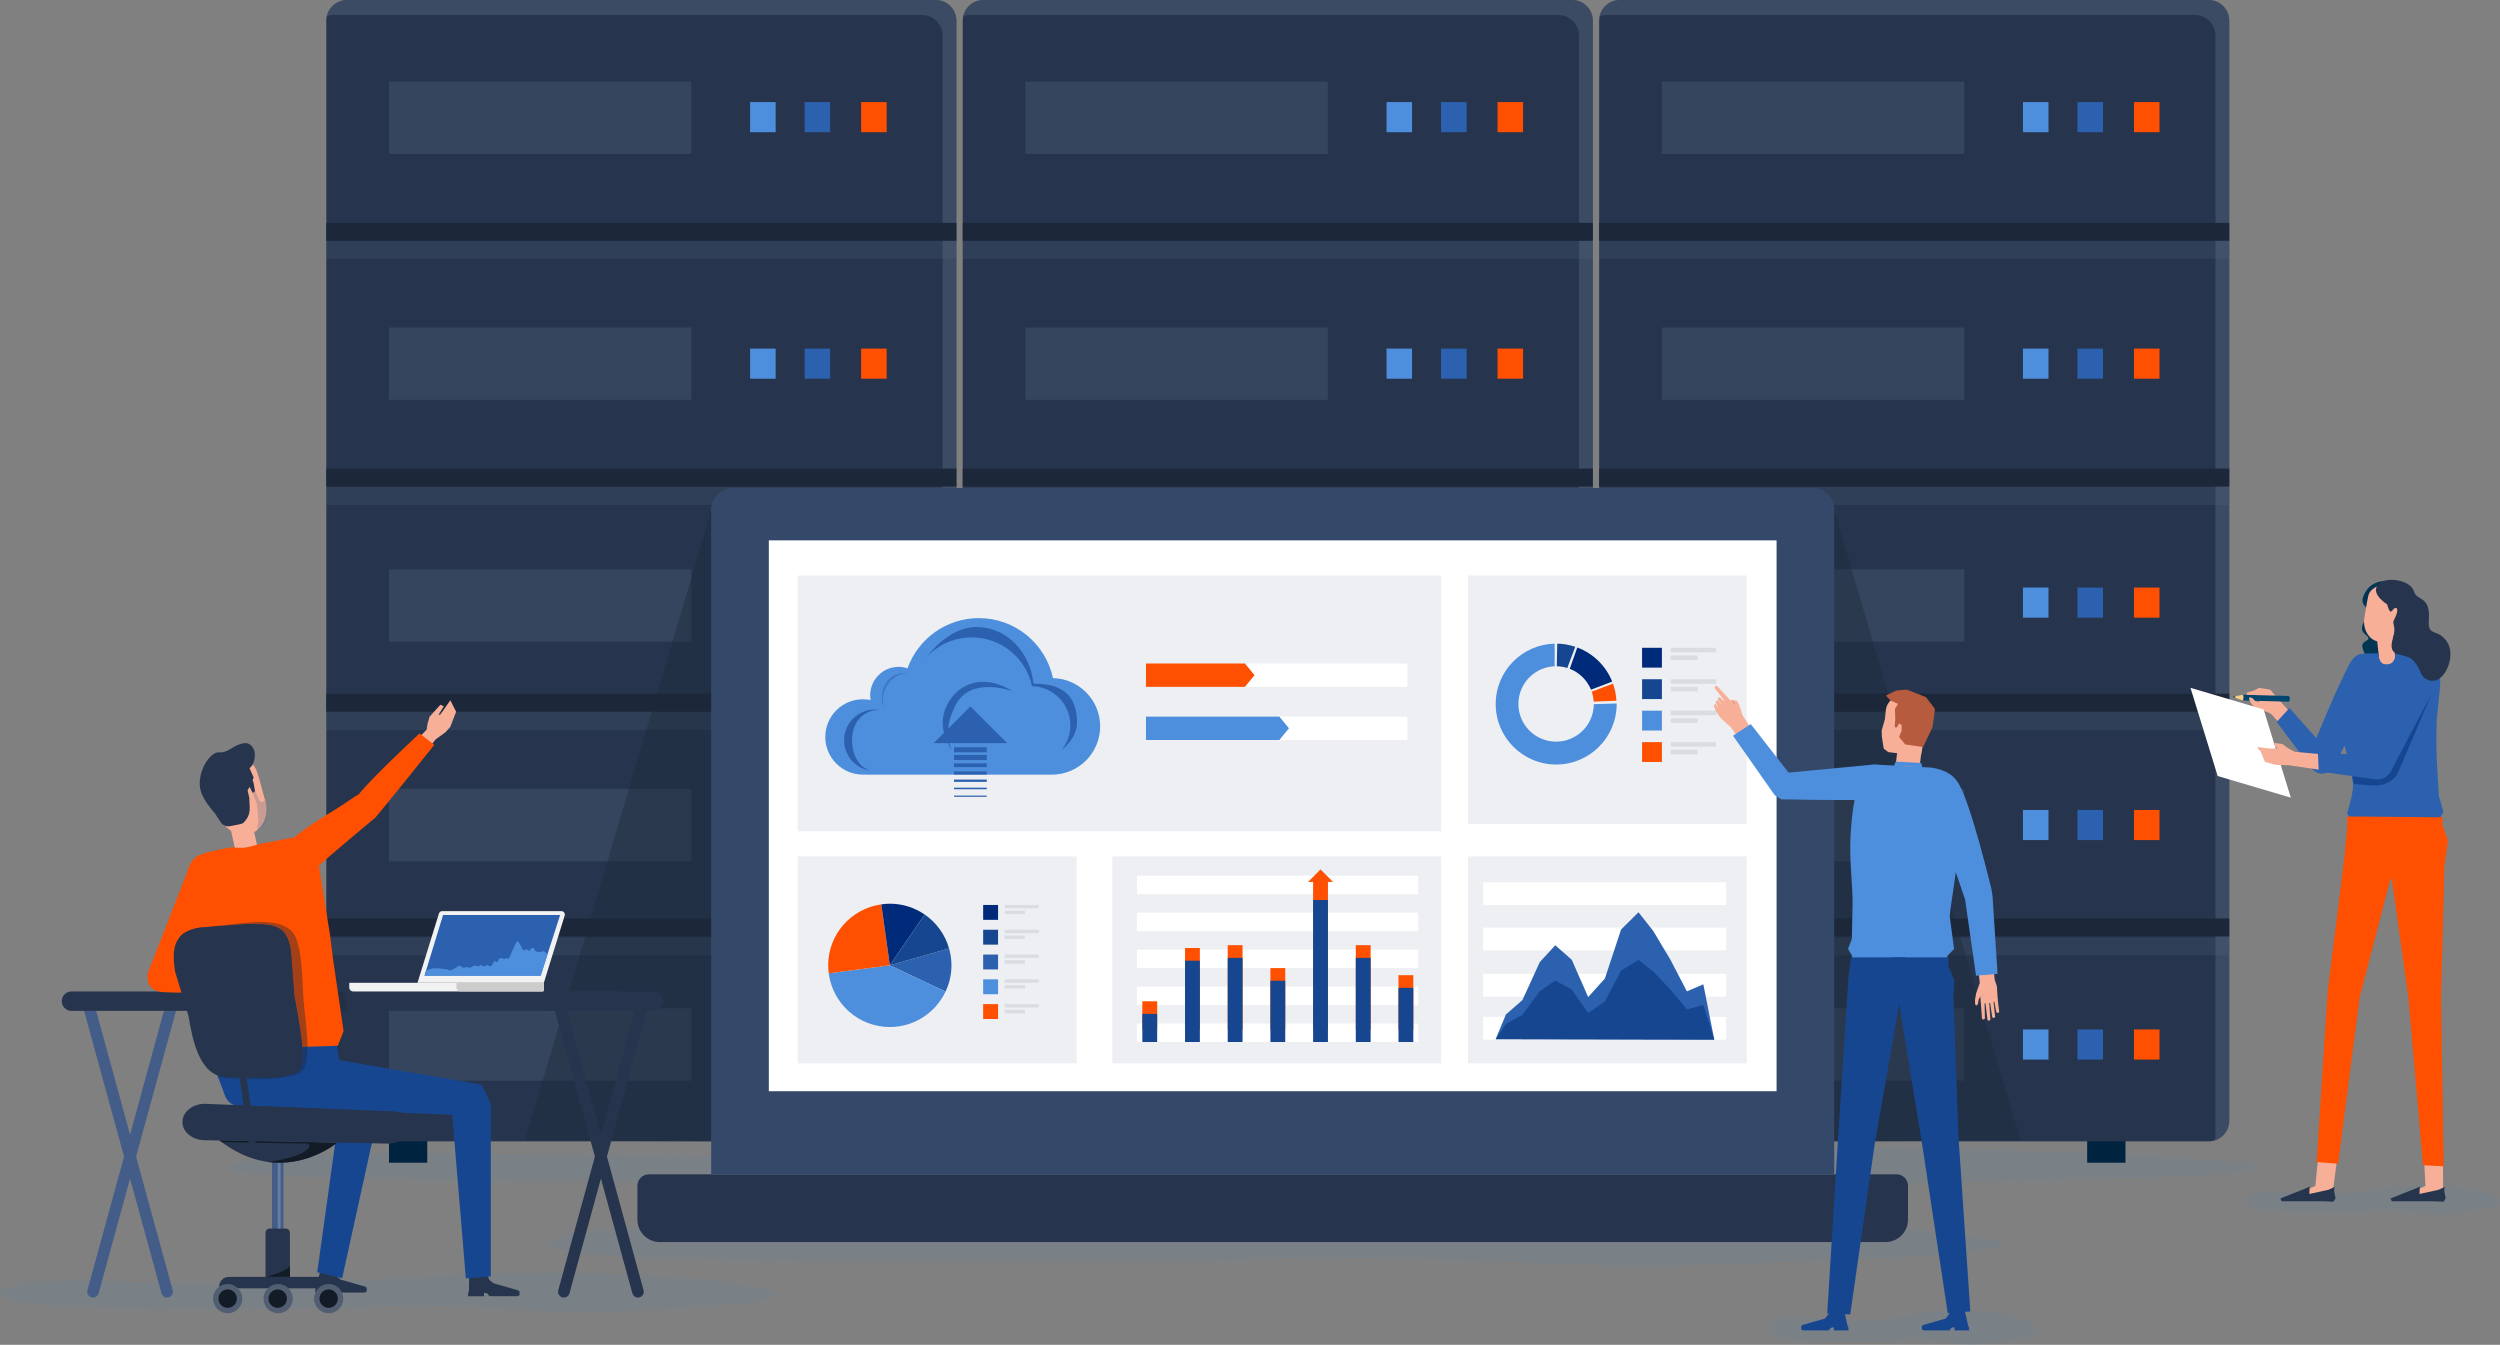 <?xml version="1.0" encoding="UTF-8"?> <svg xmlns="http://www.w3.org/2000/svg" viewBox="0 0 546.605 294.036"><rect x="0" y="0" width="546.605" height="294.036" fill="#808080" stroke="none"/><g id="Layer_1" data-name="Layer 1"></g><g id="Layer_2" data-name="Layer 2"><g id="Layer_1-2" data-name="Layer 1"><path d="M244.625,258.396c-73.948-.048-210.226,.9-193.401-3.904,16.825-4.804,105.591-.1,178.355-1.708s138.635-3.455,213.053-1.082c74.418,2.373,54.183,5.108,21.526,5.879-60.027,1.418-70.671,2.031-105.473,1.252-101.858-2.28-85.275-.418-114.06-.437Z" fill="#4195c9" opacity=".1"></path><g><rect x="85.051" y="248.071" width="8.366" height="6.148" fill="#00233f"></rect><rect x="178.048" y="248.071" width="8.367" height="6.148" fill="#00233f"></rect></g><path d="M75.874,0H204.58c2.502,0,4.532,2.031,4.532,4.532V245.012c0,2.502-2.031,4.533-4.533,4.533H75.875c-2.501,0-4.532-2.031-4.532-4.532V4.532c0-2.501,2.031-4.532,4.532-4.532Z" fill="#26354d"></path><g opacity=".4"><path d="M204.581,0H75.875c-2.155,0-3.951,1.508-4.411,3.523,.44-.143,.902-.241,1.391-.241H201.56c2.503,0,4.532,2.03,4.532,4.533V248.295c0,.348-.048,.683-.122,1.009,1.819-.589,3.142-2.277,3.142-4.292V4.533c0-2.504-2.029-4.533-4.532-4.533Z" fill="#5b6b85"></path></g><rect x="71.342" y="52.647" width="137.77" height="3.917" fill="#5b6b85" opacity=".2"></rect><rect x="71.342" y="48.73" width="137.77" height="3.917" fill="#1c283a"></rect><rect x="71.342" y="151.666" width="137.77" height="3.916" fill="#1c283a"></rect><rect x="71.342" y="200.815" width="137.77" height="3.917" fill="#1c283a"></rect><rect x="71.342" y="155.696" width="137.77" height="3.917" fill="#5b6b85" opacity=".2"></rect><rect x="71.342" y="102.459" width="137.77" height="3.916" fill="#1c283a"></rect><rect x="71.342" y="106.49" width="137.77" height="3.917" fill="#5b6b85" opacity=".2"></rect><rect x="71.342" y="204.96" width="137.77" height="3.917" fill="#5b6b85" opacity=".2"></rect><rect x="164.005" y="22.319" width="5.585" height="6.583" fill="#4e8fdd"></rect><rect x="175.922" y="22.319" width="5.586" height="6.583" fill="#2b61af"></rect><rect x="188.277" y="22.319" width="5.585" height="6.583" fill="#fe5000"></rect><rect x="164.005" y="76.22" width="5.585" height="6.583" fill="#4e8fdd"></rect><rect x="175.922" y="76.22" width="5.586" height="6.583" fill="#2b61af"></rect><rect x="188.277" y="76.22" width="5.585" height="6.583" fill="#fe5000"></rect><g><rect x="164.005" y="128.466" width="5.585" height="6.583" fill="#4e8fdd"></rect><rect x="175.922" y="128.466" width="5.586" height="6.583" fill="#2b61af"></rect><rect x="188.277" y="128.466" width="5.585" height="6.583" fill="#fe5000"></rect></g><g><rect x="164.005" y="177.095" width="5.585" height="6.583" fill="#4e8fdd"></rect><rect x="175.922" y="177.095" width="5.586" height="6.583" fill="#2b61af"></rect><rect x="188.277" y="177.095" width="5.585" height="6.583" fill="#fe5000"></rect></g><g><rect x="164.005" y="225.085" width="5.585" height="6.583" fill="#4e8fdd"></rect><rect x="175.922" y="225.085" width="5.586" height="6.583" fill="#2b61af"></rect><rect x="188.277" y="225.085" width="5.585" height="6.583" fill="#fe5000"></rect></g><rect x="85.051" y="17.858" width="66.114" height="15.793" fill="#5b6b85" opacity=".3"></rect><rect x="85.051" y="124.499" width="66.114" height="15.793" fill="#5b6b85" opacity=".3"></rect><rect x="85.051" y="71.615" width="66.114" height="15.793" fill="#5b6b85" opacity=".3"></rect><rect x="85.051" y="172.49" width="66.114" height="15.793" fill="#5b6b85" opacity=".3"></rect><rect x="85.051" y="220.48" width="66.114" height="15.794" fill="#5b6b85" opacity=".3"></rect><g><rect x="224.2" y="248.071" width="8.366" height="6.148" fill="#00233f"></rect><rect x="317.197" y="248.071" width="8.367" height="6.148" fill="#00233f"></rect></g><path d="M215.024,0h128.706c2.502,0,4.532,2.031,4.532,4.532V245.012c0,2.502-2.031,4.533-4.533,4.533H215.024c-2.501,0-4.532-2.031-4.532-4.532V4.532c0-2.501,2.031-4.532,4.532-4.532Z" fill="#26354d"></path><g opacity=".4"><path d="M343.73,0H215.025c-2.155,0-3.95,1.508-4.411,3.523,.44-.143,.902-.241,1.39-.241h128.705c2.503,0,4.532,2.03,4.532,4.533V248.295c0,.348-.048,.683-.122,1.009,1.819-.589,3.142-2.277,3.142-4.292V4.533c0-2.504-2.029-4.533-4.532-4.533Z" fill="#5b6b85"></path></g><rect x="210.492" y="52.647" width="137.77" height="3.917" fill="#5b6b85" opacity=".2"></rect><rect x="210.492" y="48.73" width="137.77" height="3.917" fill="#1c283a"></rect><rect x="210.492" y="151.666" width="137.77" height="3.916" fill="#1c283a"></rect><rect x="210.492" y="200.815" width="137.77" height="3.917" fill="#1c283a"></rect><rect x="210.492" y="155.696" width="137.77" height="3.917" fill="#5b6b85" opacity=".2"></rect><rect x="210.492" y="102.459" width="137.77" height="3.916" fill="#1c283a"></rect><rect x="210.492" y="106.49" width="137.77" height="3.917" fill="#5b6b85" opacity=".2"></rect><rect x="210.492" y="204.96" width="137.77" height="3.917" fill="#5b6b85" opacity=".2"></rect><rect x="303.154" y="22.319" width="5.585" height="6.583" fill="#4e8fdd"></rect><rect x="315.071" y="22.319" width="5.586" height="6.583" fill="#2b61af"></rect><rect x="327.426" y="22.319" width="5.585" height="6.583" fill="#fe5000"></rect><rect x="303.154" y="76.22" width="5.585" height="6.583" fill="#4e8fdd"></rect><rect x="315.071" y="76.22" width="5.586" height="6.583" fill="#2b61af"></rect><rect x="327.426" y="76.22" width="5.585" height="6.583" fill="#fe5000"></rect><g><rect x="303.154" y="128.466" width="5.585" height="6.583" fill="#4e8fdd"></rect><rect x="315.071" y="128.466" width="5.586" height="6.583" fill="#2b61af"></rect><rect x="327.426" y="128.466" width="5.585" height="6.583" fill="#fe5000"></rect></g><g><rect x="303.154" y="177.095" width="5.585" height="6.583" fill="#4e8fdd"></rect><rect x="315.071" y="177.095" width="5.586" height="6.583" fill="#2b61af"></rect><rect x="327.426" y="177.095" width="5.585" height="6.583" fill="#fe5000"></rect></g><g><rect x="303.154" y="225.085" width="5.585" height="6.583" fill="#4e8fdd"></rect><rect x="315.071" y="225.085" width="5.586" height="6.583" fill="#2b61af"></rect><rect x="327.426" y="225.085" width="5.585" height="6.583" fill="#fe5000"></rect></g><rect x="224.2" y="17.858" width="66.114" height="15.793" fill="#5b6b85" opacity=".3"></rect><rect x="224.2" y="124.499" width="66.114" height="15.793" fill="#5b6b85" opacity=".3"></rect><rect x="224.2" y="71.615" width="66.114" height="15.793" fill="#5b6b85" opacity=".3"></rect><rect x="224.2" y="172.49" width="66.114" height="15.793" fill="#5b6b85" opacity=".3"></rect><rect x="224.2" y="220.48" width="66.114" height="15.794" fill="#5b6b85" opacity=".3"></rect><g><rect x="363.35" y="248.071" width="8.367" height="6.148" fill="#00233f"></rect><rect x="456.347" y="248.071" width="8.367" height="6.148" fill="#00233f"></rect></g><path d="M354.174,0h128.706c2.501,0,4.532,2.031,4.532,4.532V245.012c0,2.502-2.031,4.533-4.533,4.533h-128.706c-2.501,0-4.532-2.031-4.532-4.532V4.532c0-2.501,2.031-4.532,4.532-4.532Z" fill="#26354d"></path><g opacity=".4"><path d="M482.88,0h-128.706c-2.155,0-3.95,1.508-4.411,3.523,.44-.143,.902-.241,1.39-.241h128.705c2.503,0,4.532,2.03,4.532,4.533V248.295c0,.348-.048,.683-.122,1.009,1.819-.589,3.142-2.277,3.142-4.292V4.533c0-2.504-2.029-4.533-4.532-4.533Z" fill="#5b6b85"></path></g><rect x="349.642" y="52.647" width="137.77" height="3.917" fill="#5b6b85" opacity=".2"></rect><rect x="349.642" y="48.73" width="137.77" height="3.917" fill="#1c283a"></rect><rect x="349.642" y="151.666" width="137.77" height="3.916" fill="#1c283a"></rect><rect x="349.642" y="200.815" width="137.77" height="3.917" fill="#1c283a"></rect><rect x="349.642" y="155.696" width="137.77" height="3.917" fill="#5b6b85" opacity=".2"></rect><rect x="349.642" y="102.459" width="137.77" height="3.916" fill="#1c283a"></rect><rect x="349.642" y="106.49" width="137.77" height="3.917" fill="#5b6b85" opacity=".2"></rect><rect x="349.642" y="204.96" width="137.77" height="3.917" fill="#5b6b85" opacity=".2"></rect><rect x="442.304" y="22.319" width="5.585" height="6.583" fill="#4e8fdd"></rect><rect x="454.221" y="22.319" width="5.586" height="6.583" fill="#2b61af"></rect><rect x="466.576" y="22.319" width="5.585" height="6.583" fill="#fe5000"></rect><rect x="442.304" y="76.22" width="5.585" height="6.583" fill="#4e8fdd"></rect><rect x="454.221" y="76.22" width="5.586" height="6.583" fill="#2b61af"></rect><rect x="466.576" y="76.22" width="5.585" height="6.583" fill="#fe5000"></rect><rect x="442.304" y="128.466" width="5.585" height="6.583" fill="#4e8fdd"></rect><rect x="454.221" y="128.466" width="5.586" height="6.583" fill="#2b61af"></rect><rect x="466.576" y="128.466" width="5.585" height="6.583" fill="#fe5000"></rect><rect x="442.304" y="177.095" width="5.585" height="6.583" fill="#4e8fdd"></rect><rect x="454.221" y="177.095" width="5.586" height="6.583" fill="#2b61af"></rect><rect x="466.576" y="177.095" width="5.585" height="6.583" fill="#fe5000"></rect><rect x="442.304" y="225.085" width="5.585" height="6.583" fill="#4e8fdd"></rect><rect x="454.221" y="225.085" width="5.586" height="6.583" fill="#2b61af"></rect><rect x="466.576" y="225.085" width="5.585" height="6.583" fill="#fe5000"></rect><rect x="363.35" y="17.858" width="66.114" height="15.793" fill="#5b6b85" opacity=".3"></rect><rect x="363.35" y="124.499" width="66.114" height="15.793" fill="#5b6b85" opacity=".3"></rect><rect x="363.35" y="71.615" width="66.114" height="15.793" fill="#5b6b85" opacity=".3"></rect><rect x="363.35" y="172.49" width="66.114" height="15.793" fill="#5b6b85" opacity=".3"></rect><rect x="363.35" y="220.48" width="66.114" height="15.794" fill="#5b6b85" opacity=".3"></rect><path d="M74.457,286.135c-28.261-.048-80.343,.9-73.913-3.904,6.43-4.804,40.354-.1,68.163-1.708,27.809-1.608,52.983-3.455,81.423-1.082,28.441,2.373,20.707,5.108,8.227,5.879-22.941,1.418-27.009,2.031-40.309,1.252-38.928-2.28-32.59-.418-43.591-.437Z" fill="#4195c9" opacity=".1"></path><path d="M412.643,293.362c-9.68-.042-27.519,.781-25.316-3.384,2.202-4.165,13.822-.087,23.347-1.481,9.525-1.393,18.148-2.995,27.889-.938,9.741,2.057,7.093,4.428,2.818,5.096-7.858,1.229-9.251,1.76-13.807,1.085-13.333-1.976-11.163-.363-14.931-.379Z" fill="#4195c9" opacity=".1"></path><path d="M515.522,265.053c-9.234-.036-26.251,.676-24.15-2.933,2.101-3.609,13.185-.075,22.271-1.283,9.086-1.208,17.311-2.596,26.604-.813,9.293,1.783,6.766,3.837,2.688,4.417-7.496,1.065-8.825,1.526-13.171,.941-12.719-1.713-10.648-.314-14.243-.328Z" fill="#4195c9" opacity=".1"></path><path d="M259.363,275.79c-52.885-.057-150.345,1.08-138.313-4.679,12.033-5.759,75.515-.12,127.553-2.047,52.038-1.927,99.147-4.142,152.367-1.298,53.221,2.845,38.75,6.122,15.394,7.047-42.928,1.7-50.541,2.434-75.43,1.501-72.845-2.733-60.985-.502-81.571-.524Z" fill="#4195c9" opacity=".1"></path><g><path d="M141.849,256.76H414.683c1.372,0,2.486,1.114,2.486,2.486v7.417c0,2.706-2.197,4.902-4.902,4.902H144.266c-2.706,0-4.902-2.197-4.902-4.902v-7.417c0-1.372,1.114-2.486,2.486-2.486Z" fill="#26354d"></path><path d="M160.411,106.693h235.71c2.706,0,4.902,2.197,4.902,4.902v145.165H155.509V111.595c0-2.706,2.197-4.902,4.902-4.902Z" fill="#435d88"></path><path d="M160.411,106.693h235.71c2.706,0,4.902,2.197,4.902,4.902v145.165H155.509V111.595c0-2.706,2.197-4.902,4.902-4.902Z" fill="#26354d" opacity=".5"></path><rect x="168.099" y="118.144" width="220.335" height="120.443" fill="#fff"></rect></g><rect x="320.967" y="125.828" width="60.932" height="54.301" fill="#edeff2"></rect><g><rect x="359.028" y="141.634" width="4.336" height="4.335" fill="#002a7a"></rect><rect x="365.295" y="141.634" width="9.932" height=".985" fill="#26354d" opacity=".1"></rect><rect x="365.295" y="143.309" width="5.883" height=".986" fill="#26354d" opacity=".1"></rect><rect x="359.028" y="148.511" width="4.336" height="4.335" fill="#174691"></rect><rect x="365.295" y="148.511" width="9.932" height=".985" fill="#26354d" opacity=".1"></rect><rect x="365.295" y="150.186" width="5.883" height=".986" fill="#26354d" opacity=".1"></rect><rect x="359.028" y="155.387" width="4.336" height="4.335" fill="#4e8fdd"></rect><rect x="365.295" y="155.387" width="9.932" height=".985" fill="#26354d" opacity=".1"></rect><rect x="365.295" y="157.062" width="5.883" height=".986" fill="#26354d" opacity=".1"></rect><rect x="359.028" y="162.264" width="4.336" height="4.335" fill="#fe5000"></rect><rect x="365.295" y="162.264" width="9.932" height=".985" fill="#26354d" opacity=".1"></rect><rect x="365.295" y="163.939" width="5.883" height=".986" fill="#26354d" opacity=".1"></rect></g><g><g><path d="M340.477,140.726l-.231,11.839,4.173-11.151c-1.292-.432-2.616-.663-3.942-.688Z" fill="#174691"></path><path d="M344.862,141.571l-4.229,11.965,11.862-4.511c-1.385-3.454-4.148-6.151-7.633-7.454Z" fill="#002a7a"></path><path d="M341.663,153.649l11.756-.439c-.07-1.287-.324-2.545-.756-3.745l-11,4.184Z" fill="#fe5000"></path><path d="M339.911,140.726c-7.147,.179-12.889,6.016-12.889,13.207,0,7.303,5.92,13.224,13.224,13.224s13.224-5.92,13.224-13.224c0-.042-.006-.083-.006-.126l-13.552,.423v-13.503Z" fill="#4e8fdd"></path></g><path d="M348.47,153.913c0,4.553-3.691,8.243-8.243,8.243s-8.243-3.691-8.243-8.243,3.691-8.243,8.243-8.243,8.243,3.691,8.243,8.243Z" fill="#edeff2"></path></g><rect x="174.405" y="187.247" width="60.991" height="45.25" fill="#edeff2"></rect><rect x="214.963" y="197.86" width="3.255" height="3.255" fill="#002a7a"></rect><rect x="219.667" y="197.86" width="7.456" height=".74" fill="#26354d" opacity=".1"></rect><rect x="219.667" y="199.117" width="4.416" height=".74" fill="#26354d" opacity=".1"></rect><rect x="214.963" y="203.281" width="3.255" height="3.255" fill="#174691"></rect><rect x="219.667" y="203.281" width="7.456" height=".74" fill="#26354d" opacity=".1"></rect><rect x="219.667" y="204.538" width="4.416" height=".74" fill="#26354d" opacity=".1"></rect><rect x="214.963" y="208.702" width="3.255" height="3.255" fill="#2b61af"></rect><rect x="219.667" y="208.702" width="7.456" height=".74" fill="#26354d" opacity=".1"></rect><rect x="219.667" y="209.96" width="4.416" height=".74" fill="#26354d" opacity=".1"></rect><rect x="214.963" y="214.123" width="3.255" height="3.255" fill="#4e8fdd"></rect><rect x="219.667" y="214.123" width="7.456" height=".74" fill="#26354d" opacity=".1"></rect><rect x="219.667" y="215.381" width="4.416" height=".74" fill="#26354d" opacity=".1"></rect><rect x="214.963" y="219.545" width="3.255" height="3.255" fill="#fe5000"></rect><rect x="219.667" y="219.545" width="7.456" height=".74" fill="#26354d" opacity=".1"></rect><rect x="219.667" y="220.802" width="4.416" height=".74" fill="#26354d" opacity=".1"></rect><path d="M206.737,216.804c.822-1.743,1.295-3.682,1.295-5.737,0-1.285-.191-2.523-.526-3.7l-12.953,3.7,12.184,5.737Z" fill="#2b61af"></path><path d="M181.195,212.789c.847,6.63,6.498,11.758,13.358,11.758,5.39,0,10.028-3.171,12.184-7.743l-12.184-5.737-13.358,1.722Z" fill="#4e8fdd"></path><path d="M192.691,197.731c-6.561,.909-11.618,6.525-11.618,13.337,0,.585,.05,1.157,.122,1.722l13.358-1.722-1.862-13.337Z" fill="#fe5000"></path><path d="M202.164,199.945c-2.166-1.485-4.786-2.358-7.611-2.358-.633,0-1.252,.059-1.862,.143l1.862,13.337,7.611-11.122Z" fill="#002a7a"></path><path d="M202.164,199.945l-7.611,11.122,12.953-3.7c-.871-3.055-2.785-5.669-5.342-7.423Z" fill="#174691"></path><rect x="320.967" y="187.247" width="60.932" height="45.25" fill="#edeff2"></rect><rect x="324.265" y="222.326" width="53.132" height="4.979" fill="#fff"></rect><rect x="324.265" y="212.929" width="53.132" height="4.979" fill="#fff"></rect><rect x="324.265" y="202.817" width="53.132" height="4.979" fill="#fff"></rect><rect x="324.265" y="192.907" width="53.132" height="4.979" fill="#fff"></rect><polygon points="327.024 227.176 329.259 221.8 332.856 218.671 336.671 210.347 340.049 206.677 343.646 209.838 347.243 218.004 350.897 213.945 354.437 203.228 358.245 199.46 361.461 203.537 365.227 209.838 368.824 216.756 372.421 215.211 374.812 227.305 327.024 227.176" fill="#2b61af"></polygon><polygon points="327.024 227.225 329.259 223.859 332.856 221.899 336.671 216.688 340.049 214.39 343.646 216.369 347.243 221.482 350.897 218.941 354.437 212.231 358.245 209.872 361.461 212.424 365.227 216.369 368.824 220.7 372.421 219.733 374.812 227.305 327.024 227.225" fill="#174691"></polygon><rect x="243.194" y="187.247" width="71.878" height="45.25" fill="#edeff2"></rect><rect x="248.583" y="223.786" width="61.487" height="4.041" fill="#fff"></rect><rect x="248.583" y="215.705" width="61.487" height="4.041" fill="#fff"></rect><rect x="248.583" y="207.623" width="61.487" height="4.041" fill="#fff"></rect><rect x="248.583" y="199.542" width="61.487" height="4.041" fill="#fff"></rect><rect x="248.583" y="191.46" width="61.487" height="4.041" fill="#fff"></rect><g><rect x="249.763" y="218.923" width="3.243" height="6.16" fill="#fe5000"></rect><rect x="277.765" y="211.67" width="3.243" height="13.414" fill="#fe5000"></rect><rect x="287.1" y="192.447" width="3.243" height="32.636" fill="#fe5000"></rect><rect x="296.434" y="206.654" width="3.243" height="18.43" fill="#fe5000"></rect><rect x="305.768" y="213.216" width="3.243" height="11.868" fill="#fe5000"></rect><rect x="259.097" y="207.276" width="3.243" height="17.808" fill="#fe5000"></rect><rect x="268.431" y="206.654" width="3.243" height="18.43" fill="#fe5000"></rect></g><rect x="249.763" y="221.678" width="3.243" height="6.149" fill="#174691"></rect><rect x="277.765" y="214.437" width="3.243" height="13.389" fill="#174691"></rect><rect x="287.1" y="196.781" width="3.243" height="31.045" fill="#174691"></rect><rect x="296.434" y="209.43" width="3.243" height="18.396" fill="#174691"></rect><rect x="305.768" y="215.981" width="3.243" height="11.846" fill="#174691"></rect><rect x="259.097" y="210.052" width="3.243" height="17.775" fill="#174691"></rect><rect x="268.431" y="209.43" width="3.243" height="18.396" fill="#174691"></rect><polygon points="288.721 190.097 285.994 192.824 291.448 192.824 288.721 190.097" fill="#fe5000"></polygon><rect x="174.405" y="125.828" width="140.667" height="55.932" fill="#edeff2"></rect><g><path d="M230.222,148.266c-1.587-7.495-8.239-13.12-16.206-13.12-7.188,0-13.305,4.578-15.599,10.977-.614-.203-1.269-.318-1.951-.318-3.428,0-6.207,2.779-6.207,6.207,0,.357,.037,.706,.095,1.047-.54-.112-1.1-.17-1.673-.17-4.551,0-8.24,3.689-8.24,8.24s3.689,8.24,8.24,8.24c.163,0,.325-.006,.486-.016,.101,.008,.202,.016,.306,.016h40.269c.017,0,.032-.004,.049-.005,.065,.001,.13,.005,.196,.005,5.829,0,10.555-4.726,10.555-10.555,0-5.75-4.6-10.424-10.32-10.549Z" fill="#4e8fdd"></path><g><path d="M186.288,161.809c0-3.749,2.329-6.577,5.929-6.577,.083,0,.163,.01,.245,.013-.386-.069-.782-.112-1.188-.112-3.712,0-6.72,3.009-6.72,6.72,0,3.356,2.463,6.13,5.678,6.631-2.629-.875-3.944-3.648-3.944-6.676Z" fill="#2b61af"></path><path d="M235.473,157.96c0-4.69-1.966-8.547-9.51-8.489-.741-7.084-5.992-12.383-12.491-12.383-4.441,0-8.485,3.357-10.948,6.665,2.462-2.696,6.003-4.389,9.942-4.389,6.476,0,11.882,4.572,13.172,10.663,4.649,.102,8.388,3.9,8.388,8.573,0,2.106-.76,4.034-2.02,5.527,1.833-1.579,3.468-3.559,3.468-6.167Z" fill="#2b61af"></path><g opacity=".5"><path d="M198.623,147.162c-.246-.032-.495-.053-.75-.054-1.578-.003-3.309,.765-4.184,2.204-1.138,1.872-.95,3.715-.691,4.852,.019,.004,.166,.234,.185,.237-.053-.327-.139-.966-.139-1.308,0-3.236,2.487-5.862,5.579-5.932Z" fill="#2b61af"></path></g><path d="M208.264,164.215s-3.849-4.829-1.254-9.982c2.595-5.153,8.303-6.944,14.443-3.065,0,0-9.111-3.51-12.484,2.934-3.373,6.443-.705,10.113-.705,10.113Z" fill="#2b61af"></path></g><polygon points="212.169 154.442 204.135 162.477 220.203 162.477 212.169 154.442" fill="#2b61af"></polygon><g><rect x="208.587" y="163.37" width="7.164" height="1.118" fill="#2b61af"></rect><rect x="208.587" y="165.062" width="7.164" height="1.118" fill="#2b61af"></rect><rect x="208.587" y="166.902" width="7.164" height=".824" fill="#2b61af"></rect><rect x="208.587" y="168.667" width="7.164" height=".677" fill="#2b61af"></rect><rect x="208.587" y="170.446" width="7.164" height=".504" fill="#2b61af"></rect><rect x="208.587" y="172.219" width="7.164" height=".345" fill="#2b61af"></rect><rect x="208.587" y="173.951" width="7.164" height=".265" fill="#2b61af"></rect></g></g><g><rect x="250.556" y="145.064" width="57.153" height="5.108" fill="#fff"></rect><polygon points="272.195 150.172 250.556 150.172 250.556 145.064 272.195 145.064 274.293 147.618 272.195 150.172" fill="#fe5000"></polygon><rect x="250.556" y="156.682" width="57.153" height="5.108" fill="#fff"></rect><polygon points="279.722 161.791 250.556 161.791 250.556 156.682 279.722 156.682 281.819 159.236 279.722 161.791" fill="#4e8fdd"></polygon></g><g><path d="M524.827,127.556s-1.185-.584-2.792-.582c-2.002,.002-3.748,.68-4.746,2.286-1.626,2.618-.201,3.23,.635,4.141,.836,.911-3.008,3.517-.831,5.255,2.178,1.737-1.066,.993-.545,3.024,.521,2.031,1.854,3.077,4.611,3.156,2.757,.079,4.582-.818,6.289-.356,1.707,.462,3.922,2.509,6.014,.803,1.065-.868,1.838-3.261,.889-4.769-1.756-2.787-4.593-.763-4.405-6.41,.098-2.929-2.323-3.686-2.864-4.38-.542-.694,.431-.962-2.256-2.168Z" fill="#003553"></path><g><path d="M494.643,155.409l.999,.218,.96,.516,4.155,4.515,2.7-1.887-4.128-4.587-1.563-1.744-1.381-1.637-2.463-.396-1.349,.68s-1.33,.298-1.396,.419c-.076,.138,.236,.43,.236,.43l1.759,.002,.62,.974,.092,.322,.049,.175,.71,2.001Z" fill="#f8af98"></path><g><path d="M490.304,153.148l10.074,.268s.162-.098,.176-.123c.141-.244,.126-.771-.019-1.013-.014-.023-.139-.102-.139-.102l-10.059-.267-.033,1.238Z" fill="#00466e"></path><g><path d="M488.749,152.538c.022-.055,.038-.15,.009-.276,0,0-.481-.027-.491,.097-.01,.128,.482,.178,.482,.178Z" fill="#00466e"></path><g><path d="M488.702,152.556l1.602,.592,.033-1.238-1.623,.321c.034,.148,.015,.26-.011,.325Z" fill="#fcca85"></path><path d="M490.341,151.91c.107,.003,.188,.281,.179,.623-.009,.342-.104,.617-.211,.614-.108-.003-.187-.282-.178-.624,.009-.342,.103-.616,.21-.613Z" fill="#fcca85"></path></g></g></g><path d="M493.03,153.267s-.323-.428-.455-.547c-.065-.059-.221-.148-.303-.18-.118-.046-.457-.095-.507,.022-.193,.449,.809,1.714,.809,1.714l1.368,.981,.702,.153-.4-1.827-1.213-.315Z" fill="#f8af98"></path></g><g><path d="M506.297,168.69l-.23-.14c-1.379-.939-1.571-2.412-.726-4.469,1.951-4.755,5.651-13.817,8.328-18.845,1.392-2.616,3.071-2.419,4.617-1.988l.291,.091c1.956,.83,2.222,3.918,.568,7.074-2.834,5.408-8.809,17.067-8.809,17.067-.978,1.529-2.659,2.149-4.038,1.21Z" fill="#2b61af"></path><path d="M497.781,157.838l2.8-3.038s4.872,5.618,8.197,9.068c1.623,1.684,1.87,3.195,.673,4.355h0c-1.196,1.16-2.814,1.461-4.553-.871-2.787-3.738-7.118-9.514-7.118-9.514Z" fill="#2b61af"></path></g><g><polygon points="523.048 137.767 519.523 138.163 520.621 148.043 524.146 147.647 523.048 137.767" fill="#f8af98"></polygon><path d="M516.916,135.328c-.295,2.511,1.202,4.751,3.344,5.003,2.142,.252,4.117-1.58,4.412-4.092,.026-.218,.702-4.118,.912-5.553,.146-.997-.527-1.927-1.518-2.106l-3.532-.634c-1.325,.342-2.471,1.135-2.74,2.379-.344,1.596-.851,4.76-.879,5.002Z" fill="#f8af98"></path></g><path d="M513.489,166.267s-2.209-7.378-1.867-10.594c.348-3.277,1.294-11.05,3.629-12.273,1.175-.615,2.414-.54,2.414-.54l2.38-.011,.124,1.116c.341,.841,.66,1.287,1.568,1.276l.243-.001c.977-.012,1.453-.693,1.719-1.633l-.078-.701s4.59,.242,6.106,.695c3.39,1.011,3.976,3.958,3.789,6.355l-.765,7.598s-.124,4.975,0,7.831c.121,2.784,.488,8.592,.488,8.592l.996,3.63-.591,.872-.023,3.265-20.015,.212,.04-3.247-.481-.835s1.318-4.225,1.297-5.939c-.025-1.985-.972-5.667-.972-5.667Z" fill="#2b61af"></path><polygon points="500.868 174.401 484.875 169.672 478.936 150.391 494.928 155.12 500.868 174.401" fill="#fff"></polygon><g><polygon points="497.489 163.382 498.027 163.492 497.734 163.668 496.174 163.657 493.568 163.322 493.829 163.907 494.183 164.109 495.216 166.589 497.64 167.241 500.395 167.304 511.67 168.994 513.448 165.454 501.72 164.38 500.414 163.675 498.988 162.668 497.198 162.438 497.489 163.382" fill="#f8af98"></polygon><g><path d="M518.64,169.923l-.229-.142c-1.372-.949-1.552-2.424-.691-4.474,1.989-4.739,5.759-13.772,8.475-18.779,1.413-2.605,3.09-2.395,4.633-1.952l.29,.093c1.949,.845,2.191,3.935,.513,7.079-2.876,5.386-8.943,16.997-8.943,16.997-.99,1.521-2.675,2.128-4.047,1.178Z" fill="#2b61af"></path><path d="M506.969,168.649l-.175-4.128s7.419,.515,12.209,.596c2.339,.04,3.583,.932,3.56,2.598h0c-.023,1.666-.952,3.025-3.831,2.61-4.615-.665-11.763-1.676-11.763-1.676Z" fill="#2b61af"></path></g></g><path d="M521.942,132.14s-3.425-2.08-2.198-4.043c1.424-2.278,7.369-1.46,8.112,1.349,.497,1.879,3.611,.805,3.189,6.089-.307,3.85,1.906,1.694,3.986,4.808,2.085,3.122-.606,9.445-3.919,8.405-2.169-.681-1.504-2.08-3.367-4.24-1.863-2.16-6.04-.132-4.519-5.138,.768-2.527-.292-2.895,.166-3.748,1.529-2.847,.389-3.254-.347-2.125-.612,.939-1.103-1.358-1.103-1.358Z" fill="#26354d"></path><path d="M521.769,169.746c-.217,.195-.494,.343-.82,.455-.095,.035-.19,.065-.287,.089-.079,.018-.16,.035-.244,.048-.1,.015-.199,.024-.299,.027-.407,.036-.853,.037-1.388-.04-1.333-.192-2.878-.413-4.401-.63l.334,1.705s2.787,.327,4.953,.343c2.166,.017,4.111-1.531,4.581-2.562,.47-1.03,7.432-17.433,7.432-17.433-2.876,5.386-8.943,16.997-8.943,16.997-.263,.404-.577,.738-.918,1.001Z" fill="#174691"></path><g><polygon points="529.841 250.34 530.307 259.3 529.084 259.809 525.268 261.52 525.268 262.42 533.433 262.459 534.064 261.626 534.165 260.278 534.135 250.29 529.841 250.34" fill="#f8af98"></polygon><polygon points="528.301 259.801 529.069 259.445 528.994 261.049 533.131 260.153 534.501 259.539 534.407 260.39 534.722 261.993 534.28 262.743 531.934 262.652 528.592 262.652 522.941 262.652 522.68 262.021 528.301 259.801" fill="#26354d"></polygon></g><g><polygon points="507.133 250.291 506.227 259.3 505.003 259.809 501.188 261.52 501.188 262.42 509.353 262.459 509.983 261.626 510.085 260.278 511.427 250.24 507.133 250.291" fill="#f8af98"></polygon><polygon points="504.221 259.801 504.988 259.445 504.914 261.049 509.05 260.153 510.421 259.539 510.327 260.39 510.642 261.993 510.2 262.743 507.853 262.652 504.512 262.652 498.86 262.652 498.6 262.021 504.221 259.801" fill="#26354d"></polygon></g><polygon points="534.014 178.693 513.188 178.513 513.203 180.886 512.533 187.94 508.921 216.7 506.522 254.072 511.221 254.444 515.887 218.248 522.537 192.557 522.909 191.943 526.592 218.245 529.771 254.762 534.285 255.013 533.726 217.635 534.455 189.335 535.216 183.865 534.015 180.379 534.014 178.693" fill="#fe5000"></polygon></g><g><polygon points="155.509 111.595 114.772 249.299 155.509 249.545 155.509 111.595" fill="#1c283a" opacity=".4"></polygon><polygon points="401.024 111.595 441.761 249.299 401.024 249.545 401.024 111.595" fill="#1c283a" opacity=".4"></polygon></g><g><path d="M38.69,220.267l-2.26-1.37-17.316,63.198c-.222,.809,.387,1.606,1.226,1.606h0c.572,0,1.074-.383,1.225-.935l17.125-62.499Z" fill="#435d88"></path><path d="M20.444,218.897l-2.259,1.37,17.125,62.499c.151,.552,.653,.935,1.225,.935h0c.839,0,1.447-.797,1.225-1.606l-17.316-63.198Z" fill="#435d88"></path></g><g><path d="M141.639,220.267l-2.259-1.37-17.317,63.198c-.222,.809,.387,1.606,1.225,1.606h0c.573,0,1.074-.383,1.226-.935l17.125-62.499Z" fill="#26354d"></path><path d="M123.394,218.897l-2.259,1.37,17.125,62.499c.151,.552,.653,.935,1.225,.935h0c.839,0,1.447-.797,1.225-1.606l-17.316-63.198Z" fill="#26354d"></path></g><g><path d="M135.695,221.023H15.631c-1.175,0-2.127-.952-2.127-2.127h0c0-1.174,.952-2.127,2.127-2.127h120.064v4.253Z" fill="#26354d"></path><path d="M142.871,221.023h-22.969c-1.174,0-2.127-.952-2.127-2.127h0c0-1.174,.952-2.127,2.127-2.127h22.969c1.175,0,2.127,.953,2.127,2.127h0c0,1.175-.952,2.127-2.127,2.127Z" fill="#26354d"></path></g><polygon points="73.853 216.769 75.119 216.769 75.975 221.023 74.474 221.023 73.853 216.769" fill="#222f44"></polygon><path d="M72.563,281.882h-.146l-.032,.73h-3.492l.095-.966,.114-.002-.003-.01,.979-3.942,3.627,.35-.108,1.021,.887,.716,5.295,1.515s.417,.182,.409,.41l-.015,.419-.009,.252s-.064,.111-.496,.236h-6.072l-.367-.489-.357-.225-.309-.016Z" fill="#26354d"></path><polygon points="74.095 231.773 73.369 226.571 73.819 224.464 48.181 223.676 48.102 229.466 47.613 235.315 51.084 241.357 74.379 242.105 69.36 278.172 74.813 279.467 83.555 239.691 81.85 235.341 74.095 231.773" fill="#174691"></polygon><path d="M105.981,282.681h-.146l-.032,.73h-3.492l.095-.966,.114-.002-.003-.01,.08-3.905,3.706-.329,.712,1.663,.887,.716,5.295,1.515s.417,.181,.409,.41l-.015,.418-.009,.252s-.064,.112-.496,.236h-6.072l-.367-.489-.357-.225-.309-.016Z" fill="#26354d"></path><path d="M74.095,231.773l-.571-4.086,1.074-2.559-27.781,1.095,1.284,3.243-.489,5.849,1.605,4.306c.483,1.297,1.697,2.177,3.08,2.233l46.579,1.891,2.977,35.759,5.453-.426v-37.74l-1.998-4.174-31.213-5.391Z" fill="#174691"></path><polygon points="91.216 161.665 93.292 159.519 93.464 158.312 93.921 156.707 96.291 154.079 97.05 154.438 95.907 156.209 96.203 156.334 98.464 153.108 99.726 155.61 98.443 158.939 97.402 160.101 95.278 161.634 93.533 163.793 91.216 161.665" fill="#f8af98"></polygon><g><path d="M82.16,174.374l-.204-.208c-1.325-1.219-2.921-1.058-4.875,.334-4.519,3.22-9.157,5.403-13.785,9.452-2.408,2.107-1.67,3.905-.838,5.425l.167,.284c1.352,1.853,3.734,2.551,5.198,1.241,4.911-4.396,14.057-11.986,14.057-11.986,1.367-1.404,1.605-3.322,.28-4.541Z" fill="#fe5000"></path><path d="M94.953,162.856l-3.226-2.493s-10.487,9.688-13.532,13.606c-1.549,1.994-2.14,3.375-.894,4.672h0c1.246,1.298,3.3,1.871,5.24-.436,2.954-3.511,12.411-15.349,12.411-15.349Z" fill="#fe5000"></path></g><polygon points="50.659 216.587 56.237 216.514 57.738 216.633 59.565 216.87 61.76 216.698 62.068 216.021 61.107 215.736 60.039 215.669 60.198 215.552 62.459 215.622 65.043 216.42 65.584 215.947 63.333 214.104 60.29 213.02 58.688 213.253 55.379 213.753 50.584 213.847 50.659 216.587" fill="none" stroke="#f8af98" stroke-miterlimit="10" stroke-width="1.453"></polygon><g><path d="M34.287,216.546l.277,.093c1.734,.486,3.083-.382,4.193-2.509,2.566-4.919,7.363-15.515,9.651-21.223,1.19-2.969-.283-4.238-1.714-5.214l-.277-.177c-2.046-1.038-4.29,.081-5.001,1.913-2.384,6.145-8.94,22.944-8.94,22.944-.582,1.871,.076,3.689,1.81,4.174Z" fill="#fe5000"></path><path d="M54.081,216.769l.994-3.433s-13.254-2.003-18.443-2.414c-2.517-.2-3.987,.269-4.297,2.041h0c-.31,1.772,.442,3.767,3.45,3.969,4.577,.306,18.297-.163,18.297-.163Z" fill="#fe5000"></path></g><rect x="51.147" y="180.321" width="4.87" height="7.791" transform="translate(-38.324 15.812) rotate(-12.405)" fill="#f8af98"></rect><path d="M57.784,174.392c1.244,3.241,.011,6.728-2.753,7.789-2.764,1.061-6.013-.706-7.257-3.947-.176-.458-2.689-6.263-2.769-6.723l1.459-2.556,3.685-2.703,3.66-.325c.071,.113,1.679,.749,2.394,2.829,.663,1.931,1.454,5.308,1.58,5.636Z" fill="#f8af98"></path><path d="M55.619,166.082c.444-2.104-.525-3.138-1.321-3.486-.399-.174-1.582-.348-3.832,1.112-2.249,1.46-2.581,.236-3.913,1.251-2.104,1.604-3.422,5.344-2.67,7.942,.569,1.964,2.289,4.022,3.095,4.911l1.267,1.948c.456,.702,1.301,1.047,2.118,.866l1.806-.359c.728-.161,.958-.16,1.411-.753l.264-.345c.557-.729,.791-1.621,.758-2.63l-.1-2.104-.377-1.67,.469-.706,.651,1.319,.543-.446c-.2-.414-.162-1.434-.542-2.334-.062-.147,.257-.501,.195-.649-.321-.763-.667-1.517-.895-2.004,.478-.343,.853-.82,1.073-1.864Z" fill="#26354d"></path><path d="M55.79,172.932s.809,2.264,1.236,2.397c.427,.133,.959-.34,.959-.34,0,0,.261,.546,.293,.888,.025,.274,.282,2.695-.162,3.865-.444,1.169-1.872,1.779-1.872,1.779,0,0-.022-.075-.016-.168,.025-.353,.126-1.159,.221-1.456,.124-.392-.196-3.851-.348-4.252-.152-.401-.853-2.267-.853-2.267l.543-.446Z" fill="#5b6b85" opacity=".3"></path><path d="M57.226,184.417l.623-.078,5.981-1.176c3.727,.127,5.505,3.068,5.876,6.041l2.461,15.276,.633,5.08,2.32,15.877-1.252,3.205-25.765,.824-1.74-3.229,.492-14.889-3.312-7.561-2.577-9.758c-.266-2.132-.213-5.781,2.716-7.104,1.557-.703,6.633-1.647,6.633-1.647,0,0,2.478,.144,3.284,.044,.923-.115,3.629-.905,3.629-.905Z" fill="#fe5000"></path><g><g><rect x="59.471" y="251.59" width="2.501" height="27.594" transform="translate(121.444 530.773) rotate(180)" fill="#435d88"></rect><path d="M61.57,267.632h.403v25.605h-.403c-1.158,0-2.099-.941-2.099-2.099v-21.407c0-1.159,.941-2.099,2.099-2.099Z" transform="translate(341.156 219.713) rotate(90)" fill="#26354d"></path><path d="M52.972,283.935c0-1.764-1.43-3.195-3.194-3.195s-3.195,1.43-3.195,3.195,1.43,3.194,3.195,3.194,3.194-1.43,3.194-3.194Z" fill="#515d71"></path><path d="M51.788,283.935c0-1.111-.9-2.011-2.011-2.011s-2.011,.9-2.011,2.011,.901,2.011,2.011,2.011,2.011-.901,2.011-2.011Z" fill="#131b27"></path><path d="M64.012,283.935c0-1.764-1.43-3.195-3.194-3.195s-3.195,1.43-3.195,3.195,1.43,3.194,3.195,3.194,3.194-1.43,3.194-3.194Z" fill="#515d71"></path><path d="M75.053,283.935c0-1.764-1.43-3.195-3.194-3.195s-3.195,1.43-3.195,3.195,1.43,3.194,3.195,3.194,3.194-1.43,3.194-3.194Z" fill="#515d71"></path><path d="M62.733,283.935c0-1.111-.9-2.011-2.011-2.011s-2.011,.9-2.011,2.011,.9,2.011,2.011,2.011,2.011-.901,2.011-2.011Z" fill="#131b27"></path><path d="M73.87,283.935c0-1.111-.9-2.011-2.011-2.011s-2.011,.9-2.011,2.011,.9,2.011,2.011,2.011,2.011-.901,2.011-2.011Z" fill="#131b27"></path></g><g><path d="M58.978,268.616h3.486c.51,0,.924,.414,.924,.924v9.643h-5.335v-9.643c0-.51,.414-.924,.924-.924Z" fill="#26354d"></path><path d="M58.054,279.183s4.845-1.177,5.335-2.489v2.489h-5.335Z" fill="#131b27"></path></g><rect x="60.722" y="254.208" width=".63" height="14.408" fill="#697da0"></rect></g><g><path d="M73.706,249.833s-12.044,10.215-25.775-.534l25.775,.534Z" fill="#26354d"></path><path d="M69.249,249.741c.001-.006,.005-.012,.005-.018l-21.324-.424,.555,.424,18.931,.316s.4,.227,.128,.953c-.423,.442-1.042,.925-1.96,1.324-1.586,.69-5.953,1.848-7.545,1.645,9.032,1.49,15.666-4.127,15.666-4.127l-4.457-.092Z" fill="#131b27"></path></g><g><path d="M44.81,249.299l40.028,.74c2.718,0,4.921-1.782,4.921-3.98v-.198c0-2.198-1.752-2.887-4.469-2.887l-40.479-1.636c-2.718,0-4.921,1.782-4.921,3.981h0c0,2.198,2.203,3.981,4.921,3.981Z" fill="#26354d"></path><g opacity=".3"><path d="M89.758,245.861c0-2.198-1.752-2.887-4.469-2.887l-34.156-1.38s-.099,.598,2.669,.748c2.768,.151,15.402,1.057,17.566,1.057s9.928,.554,12.187,.805c2.248,.25,5.29,.628,6.141,2.355,.026-.166,.062-.329,.062-.5v-.198Z" fill="#26354d"></path></g></g><path d="M44.594,202.755s4.969-.607,7.282-.812c3.058-.271,11.278-1.598,12.947,3.404,1.562,4.681,1.034,9.258,1.78,15.676,.746,6.418,.864,9.768,.109,12.184-.755,2.416-6.682,2.824-10.243,2.743-6.649-.15-8.56,.16-9.652-1.682-1.702-2.871-3.284-12.486-4.19-15.494-.906-3.007-4.976-13.628,1.967-16.018Z" fill="#1c283a" opacity=".4"></path><g><g><path d="M49.857,235.547l10.009,.063c.468,.003,.934-.049,1.39-.155l3.288-.765c.097-.023,.194-.061,.276-.118,1.046-.738,1.369-2.286,1.284-4.46-.15-3.869-1.205-9.159-1.777-12.477l-.738-9.756c-.906-5.256-2.834-5.827-9.33-5.838l-10.707,.792c-5.458,.941-6.145,4.445-5.239,9.701l2.887,9.553c.906,5.255,2.353,13.475,8.657,13.46Z" fill="#26354d"></path><path d="M64.327,217.635l-.738-9.756c-.906-5.256-2.834-5.827-9.33-5.839l-10.352,.766c-.941,.141-1.808,.332-2.514,.626-1.81,.755-2.661,1.805-1.683,1.588,.112-.025,1.334-1.258,4.077-1.535,4.995-.504,10.787-.961,12.86-.327,1.653,.506,2.389,1.97,2.863,4.721l.739,9.756c.516,2.991,2.103,8.97,2.111,13.081,.006,3.081-1.298,4.813-1.662,4.842l3.887-.876c.071-.017,.142-.042,.204-.082,2.777-1.769,.435-11.767-.461-16.964Z" fill="#26354d"></path></g><polygon points="54.622 251.571 56.144 251.427 51.275 216.964 49.753 217.108 54.622 251.571" fill="#26354d"></polygon></g><g><path d="M118.912,214.886h-27.633l4.687-15.146c.098-.316,.39-.532,.721-.532h26.053c.508,0,.871,.492,.721,.977l-4.549,14.7Z" fill="#f2f2f2"></path><polygon points="118.2 213.328 92.808 213.328 96.868 200.053 122.472 200.053 118.2 213.328" fill="#fff"></polygon><polygon points="118.2 213.328 92.808 213.328 96.868 200.053 122.472 200.053 118.2 213.328" fill="#2b61af"></polygon><path d="M76.361,214.886h42.551v1.609c0,.151-.123,.274-.274,.274h-41.437c-.463,0-.839-.376-.839-.839v-1.044h0Z" fill="#f2f2f2"></path><path d="M99.804,214.886h19.108v1.613c0,.149-.121,.271-.271,.271h-17.997c-.464,0-.84-.376-.84-.84v-1.044h0Z" fill="#ccc"></path></g><path d="M118.855,207.963l-.971,.223c-.098-.01-.75-.162-.796-.235l-.367-.581c-.107-.17-.39-.183-.518-.023l-.306,.381c-.113,.14-.353,.151-.482,.021l-.104-.104c-.122-.122-.345-.121-.465,.002l-.043,.045c-.143,.146-.417,.115-.509-.058l-.872-1.633c-.111-.208-.463-.199-.559,.015l-1.544,3.442c-.072,.161-.309,.217-.47,.111l-.057-.037c-.136-.09-.334-.066-.434,.054l-.146,.175-.274-.232h-.604c-.144,0-.268,.086-.297,.205l-.09,.372c-.047,.195-.328,.272-.501,.137-.147-.114-.382-.079-.474,.071l-.502,.821c-.077,.126-.26,.174-.408,.11l-.39-.171c-.086-.037-.188-.038-.275-.001l-.528,.223c-.125,.053-.276,.026-.366-.064l-.153-.153c-.141-.14-.405-.113-.502,.051l-.006,.011c-.067,.114-.224,.169-.367,.128l-.594-.167c-.091-.026-.191-.013-.27,.033l-.708,.419c-.08,.047-.182,.059-.274,.032l-.494-.147c-.065-.019-.136-.019-.201,0l-.48,.143c-.099,.03-.21,.013-.292-.043l-.505-.348c-.109-.076-.266-.077-.377-.004l-.78,.513c-.011,.008-.024,.015-.036,.02l-.864,.415c-.083,.04-.183,.044-.271,.012l-.484-.179c-.024-.009-.049-.015-.074-.018l-1.777-.235c-.016-.002-.031-.003-.047-.003h-1.266c-.036,0-.072,.005-.106,.016l-1.193,.378c-.118,.037-.21,.142-.268,.26l-.296,.968h25.416l1.471-4.613c0-.129-.698-.736-.849-.752Z" fill="#4e8fdd"></path><g><g><g><path d="M419.983,165.311l-7.133-.869-.996-.776-.406-2.594-.034-1.357,.699-2.428,.201-1.973c.135-1.33,1.017-2.466,2.272-2.927l2.183-.802,3.282,1.02,2.315,1.539-.152,5.242-1.748,3.323-.483,2.6Z" fill="#f8af98"></path><path d="M418.24,169.238l-2.581-.191c-.732-.054-1.281-.692-1.227-1.424l.628-5.258,5.232,.387-.628,5.258c-.054,.732-.691,1.282-1.424,1.227Z" fill="#f8af98"></path></g><polygon points="413.305 153.153 414.99 153.9 414.321 154.95 414.384 157.178 414.264 158.971 414.666 159.101 415.23 158.194 415.772 158.485 415.784 159.759 415.217 161.13 416.568 162.773 420.468 163.336 422.528 158.982 423.065 155.023 421.113 152.434 416.899 150.767 414.495 151.005 412.353 152.076 413.305 153.153" fill="#b75b3f"></polygon></g><path d="M425.519,209.964h-20.572l.002-.988-.888-1.501,.829-2.173s.079-2.686,.163-7.622c.059-3.482-.702-9.723-.477-14.279,.369-7.475,1.268-10.334,2.275-14.19,.697-2.666,4.206-1.989,4.206-1.989l11.185,.601c6.526,1.052,7.898,4.935,6.602,14.546l-2.305,15.83-.259,2.082,.966,7.224-1.358,1.348-.369,1.111Z" fill="#4e8fdd"></path><g><g><path d="M400.805,290.211h.133l.03,.669h3.201l-.087-.885-.105-.002,.003-.009-.731-3.254h-3.323l-.07,.428-.812,1.125-4.854,1.389s-.383,.167-.375,.377l.014,.384,.008,.231s.059,.102,.455,.217h5.567l.336-.448,.328-.206,.283-.015Z" fill="#174691"></path><path d="M427.179,290.211h.134l.03,.669h3.201l-.086-.885-.105-.002,.003-.009-.731-3.254h-3.323l-.071,.428-.812,1.125-4.854,1.389s-.383,.167-.375,.377l.014,.384,.008,.231s.059,.102,.455,.217h5.567l.336-.448,.328-.206,.283-.015Z" fill="#174691"></path></g><g><polygon points="401.867 292.363 401.71 292.369 401.71 292.363 401.867 292.363" fill="#174691"></polygon><polygon points="425.859 287.113 430.798 286.73 428.212 248.651 427.108 218.257 427.298 214.443 425.998 211.143 426.045 209.307 413.823 209.307 414.139 212.736 420.25 250.119 425.859 287.113" fill="#174691"></polygon><polygon points="399.512 287.131 404.536 287.391 409.914 249.951 416.62 211.774 416.62 209.307 404.691 209.307 404.18 213.372 401.867 249.098 399.512 287.131" fill="#174691"></polygon></g></g><g><g><g><polygon points="378.757 153.007 379.768 153.221 380.237 154.106 380.724 155.597 379.154 153.893 379.109 153.679 378.731 153.479 378.376 153.137 378.757 153.007" fill="#f8af98"></polygon><g><path d="M375.878,154.899l.543-.642-.704-.981c-.134-.14-.357-.145-.497-.011-.14,.134-.145,.357-.011,.497l.669,1.137Z" fill="#f8af98"></path><path d="M374.914,153.989c-.282,.213-.124,.543-.078,.662,.168,.436,.368,.964,.368,.964l.123,.164,.427-.852s-.251-.56-.468-.802c-.075-.084-.192-.272-.372-.136Z" fill="#f8af98"></path><path d="M376.433,154.112l.658-.618-.931-.903c-.13-.144-.352-.156-.496-.026-.144,.13-.156,.352-.026,.497l.796,1.051Z" fill="#f8af98"></path><path d="M377.182,153.423l-2.196-2.87c-.128-.147-.114-.37,.033-.499,.147-.128,.37-.113,.499,.034l2.486,2.692-.822,.643Z" fill="#f8af98"></path></g><path d="M377.94,152.718l.882,.85,.353,.293,1.339,1.118,.475,1.401,3.443,5.31-2.89,1.626-3.232-4.458-1.884-1.62-1.211-1.609c.199-1.099,1.296-2.125,1.296-2.125,.797-.759,1.343-.786,1.429-.786Z" fill="#f8af98"></path></g><polygon points="379.291 153.991 379.163 153.647 378.517 153.285 379.291 153.991" fill="#b97373"></polygon></g><path d="M378.904,160.863l3.884-2.55,8.273,10.617,18.521-1.757c1.193,.345,1.757,1.206,2.322,1.951h0c.711,.937,.942,2.154,.623,3.286l-.09,.322c-.268,.95-.746,1.336-1.617,1.8l-.166,.413c-.778,.414-1.492-.094-2.373-.074-6.806,.156-18.844-.109-18.844-.109l-1.418-.904-9.114-12.995Z" fill="#4e8fdd"></path></g><g><g><g><path d="M432.865,214.913l-.814,2.325-.239,1.413,.002,.002-.003,.004s.007,.64,.034,.852c.01,.081,.044,.161,.1,.217l-0,.002,.003,.002,.013,.008c.058,.05,.134,.08,.233,.059,.209-.044,.325-.331,.358-.887l.056-.269,.012-.062,.001-.004h0l.212-.466,.007,.006,.141-.215,.111,1.217c.064,.05,.482,.346,1.509,.245,0,0,1.403-.124,2.183-.821l-.183-2.894-.474-1.401-.606-5.989-3.343,.43,.686,6.225Z" fill="#f8af98"></path><path d="M435.552,222.198l.013,.089c.026,.18,.194,.305,.374,.278,.18-.026,.304-.194,.278-.374l-.017-.118-.356-3.309-.763,.195,.471,3.239h.001Z" fill="#f8af98"></path><path d="M436.454,221.19c.028,.18,.197,.303,.378,.275,.18-.028,.304-.197,.275-.378l-.032-.202-.308-2.515-.786,.36,.449,2.307,.024,.152Z" fill="#f8af98"></path><path d="M434.527,222.866c.018,.181,.18,.313,.361,.295,.181-.018,.313-.18,.295-.361l-.003-.029-.264-3.795-.839,.103,.446,3.744,.004,.042Z" fill="#f8af98"></path><path d="M433.309,222.358l.013,.228c.01,.182,.166,.322,.349,.312,.183-.01,.322-.166,.313-.349l-.006-.11-.07-3.367-.826-.072,.229,3.357h-0Z" fill="#f8af98"></path></g><polygon points="432.981 217.9 433.832 217.211 434.202 215.936 433.892 217.327 432.98 218.086 432.981 217.9" fill="#1a2c3d" opacity=".1"></polygon></g><path d="M422.221,173.963c.173,1.386,.786,3.27,.786,3.27l6.639,19.398,2.395,16.695,4.71-.399-1.093-16.908-.251-1.628s-4.564-19.06-7.191-23.042c-.485-.736-1.945-1.633-3.116-1.255-1.51,.487-3.193,1.353-2.88,3.868Z" fill="#4e8fdd"></path></g><polygon points="420.04 166.81 414.485 166.52 414.08 167.433 420.335 167.769 420.04 166.81" fill="#4e8fdd"></polygon></g></g></g></svg> 